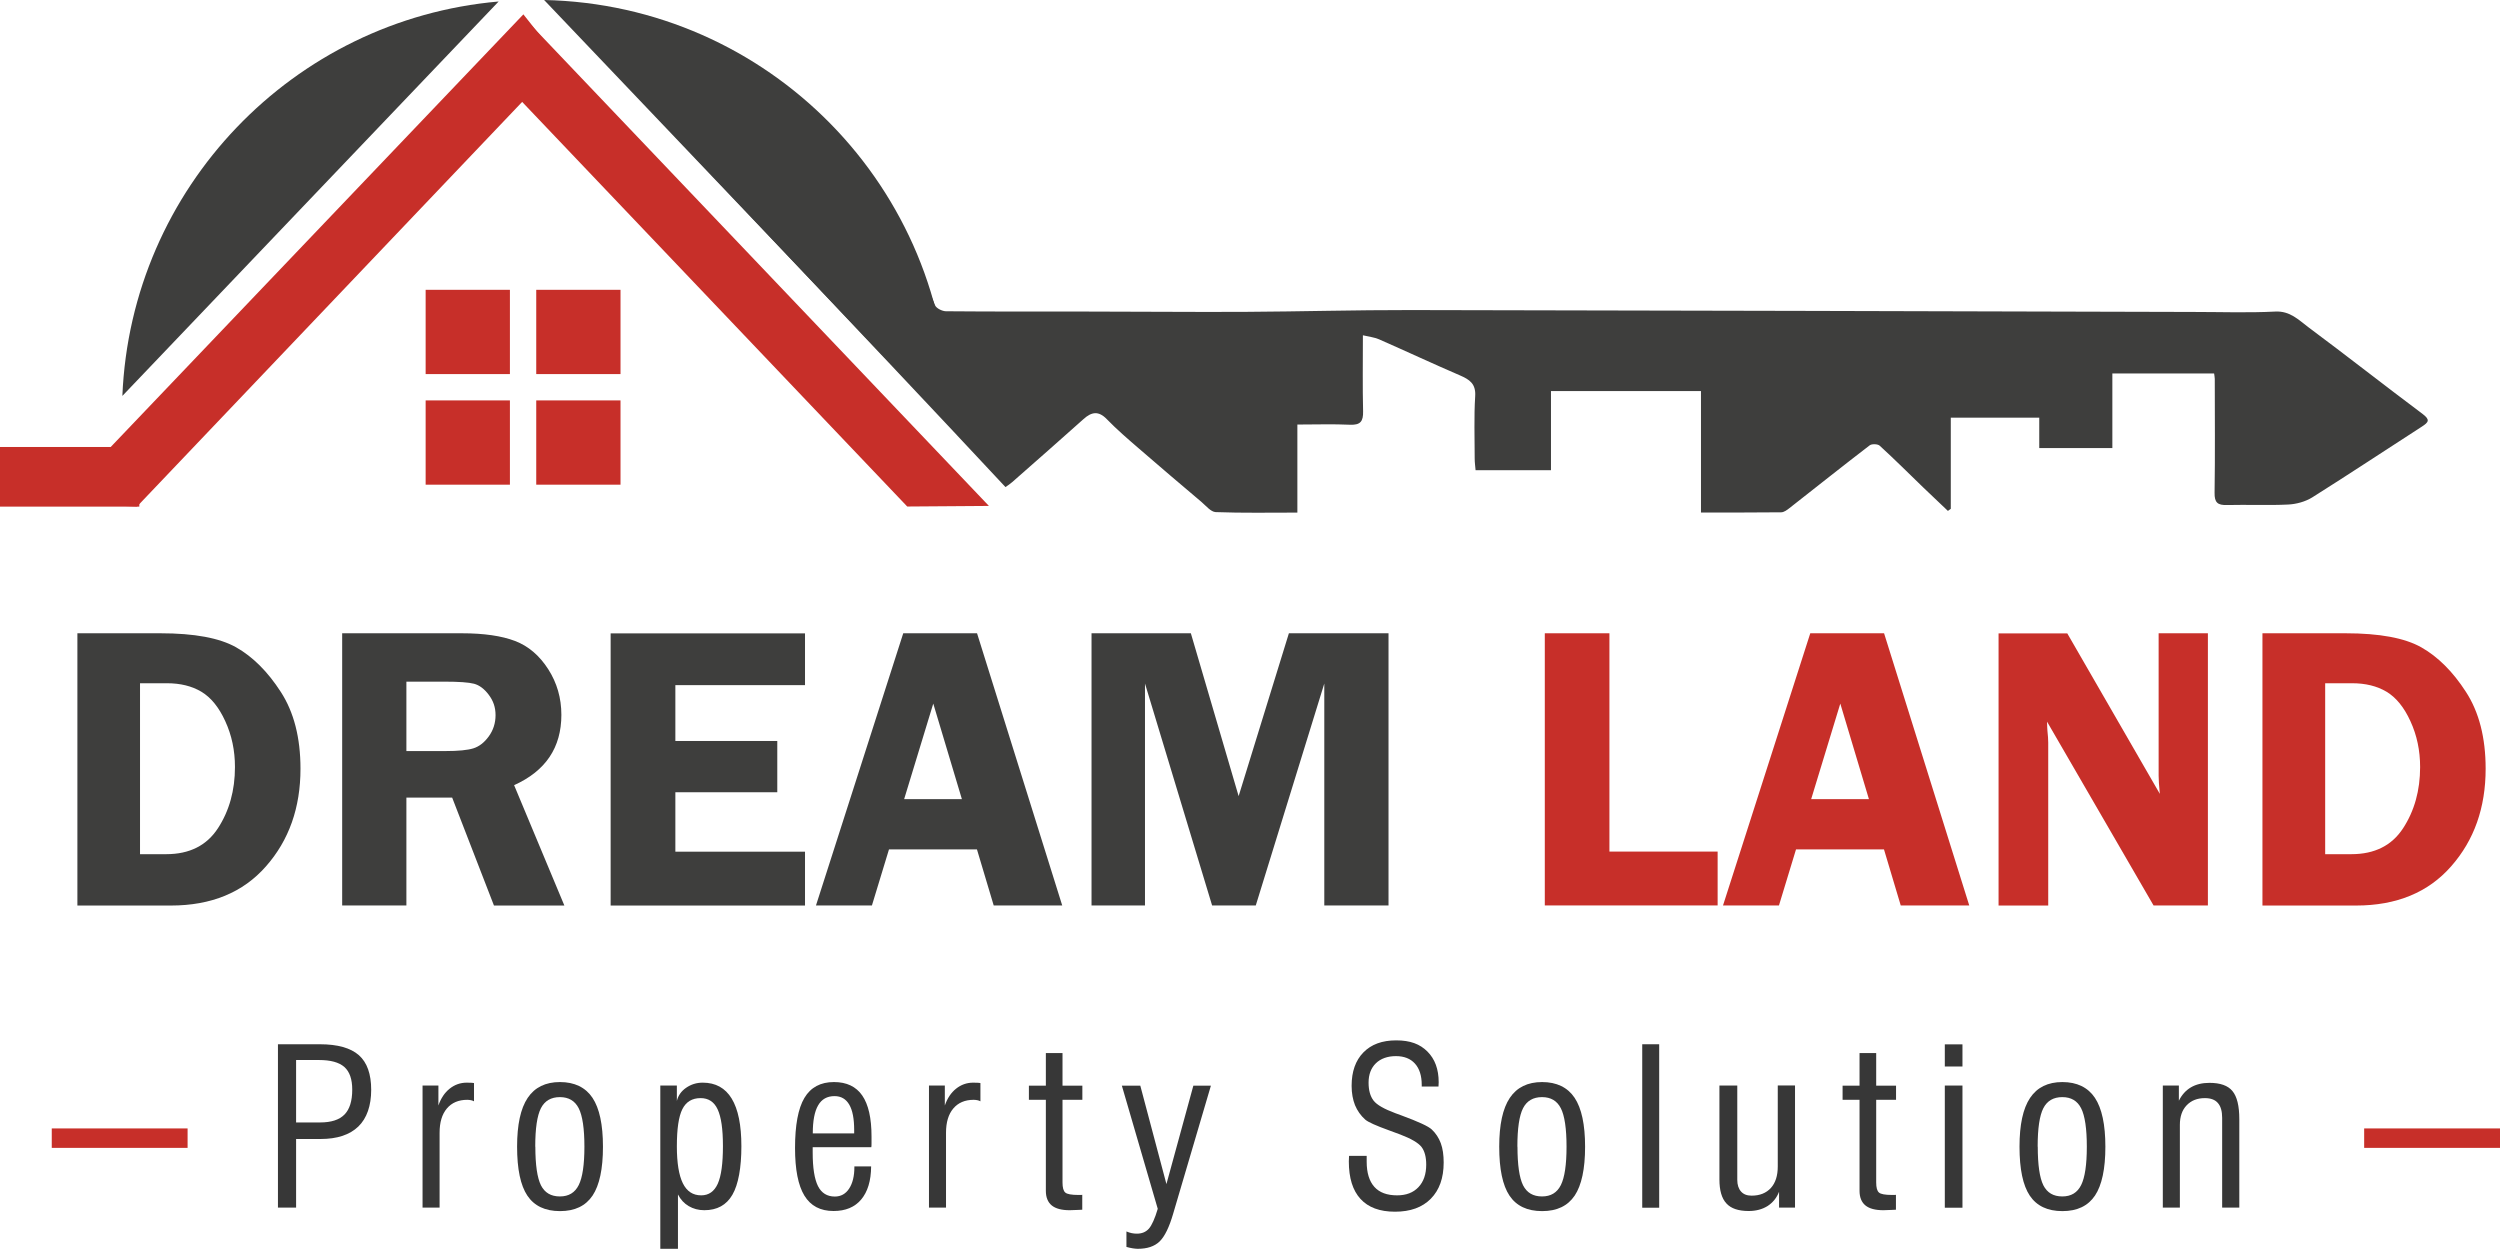 <?xml version="1.0" encoding="UTF-8"?>
<svg id="Layer_1" data-name="Layer 1" xmlns="http://www.w3.org/2000/svg" viewBox="0 0 250.68 125.24">
  <defs>
    <style>
      .cls-1 {
        fill: #c72f29;
      }

      .cls-2 {
        fill: #3e3e3d;
      }

      .cls-3 {
        fill: #373737;
      }
    </style>
  </defs>
  <g>
    <rect class="cls-1" x="42.68" y="29.06" width="8.45" height="8.45"/>
    <rect class="cls-1" x="53.77" y="29.06" width="8.45" height="8.45"/>
    <rect class="cls-1" x="42.68" y="40.15" width="8.45" height="8.45"/>
    <rect class="cls-1" x="53.77" y="40.15" width="8.45" height="8.45"/>
  </g>
  <rect class="cls-1" y="44.82" width="13.97" height="5.98"/>
  <rect class="cls-1" x="5.19" y="113.15" width="13.62" height="1.95"/>
  <rect class="cls-1" x="237.06" y="113.15" width="13.62" height="1.95"/>
  <g>
    <polygon class="cls-1" points="52.48 1.44 5.74 50.44 13.74 50.79 56.22 6.16 52.48 1.44"/>
    <polygon class="cls-1" points="52.51 1.74 48.4 6.06 90.97 50.79 99.16 50.73 52.51 1.74"/>
  </g>
  <g>
    <path class="cls-3" d="m27.87,121.1v-16.39h4.2c1.79,0,3.09.37,3.92,1.1.82.73,1.23,1.89,1.23,3.47s-.43,2.85-1.29,3.68c-.86.83-2.12,1.25-3.79,1.25h-2.45v6.88h-1.83Zm1.83-8.55h2.4c1.11,0,1.92-.26,2.44-.79.52-.53.78-1.36.78-2.5,0-1.04-.26-1.8-.79-2.27-.53-.47-1.38-.7-2.55-.7h-2.29v6.26Z"/>
    <path class="cls-3" d="m42.37,121.1v-12.25h1.59v2c.25-.72.62-1.28,1.12-1.68.5-.4,1.07-.61,1.72-.61.19,0,.34,0,.44.01.1,0,.2.02.29.03v1.83c-.09-.05-.19-.09-.3-.11-.11-.02-.23-.04-.37-.04-.88,0-1.56.29-2.05.87-.49.58-.73,1.39-.73,2.44v7.5h-1.7Z"/>
    <path class="cls-3" d="m51.85,114.98c0-2.2.35-3.83,1.06-4.89.71-1.06,1.79-1.59,3.24-1.59s2.56.53,3.26,1.58c.7,1.05,1.05,2.69,1.05,4.91s-.35,3.85-1.04,4.89c-.7,1.04-1.78,1.56-3.27,1.56s-2.58-.52-3.27-1.55c-.69-1.03-1.03-2.67-1.03-4.9Zm1.83,0c0,1.83.19,3.12.56,3.87.38.75,1.01,1.12,1.9,1.12s1.51-.38,1.89-1.14c.38-.76.57-2.04.57-3.85s-.19-3.1-.57-3.85c-.38-.75-1.01-1.12-1.89-1.12s-1.52.37-1.9,1.11-.57,2.03-.57,3.86Z"/>
    <path class="cls-3" d="m66.21,125.24v-16.39h1.66v1.54c.13-.53.43-.97.92-1.31.49-.34,1.04-.52,1.67-.52,1.29,0,2.26.53,2.91,1.6.65,1.07.97,2.66.97,4.78s-.3,3.83-.9,4.86c-.6,1.04-1.54,1.55-2.82,1.55-.58,0-1.1-.14-1.56-.41-.46-.27-.82-.66-1.08-1.17v5.45h-1.77Zm1.66-10.31c0,1.67.2,2.91.6,3.72.4.81,1.01,1.21,1.84,1.21.76,0,1.31-.39,1.66-1.16.35-.78.52-2.04.52-3.78s-.18-2.92-.53-3.68-.93-1.13-1.71-1.13c-.85,0-1.46.37-1.83,1.11-.37.74-.55,1.98-.55,3.72Z"/>
    <path class="cls-3" d="m85.67,116.96h1.68c-.01,1.45-.35,2.55-1,3.32-.65.77-1.57,1.15-2.77,1.15-1.32,0-2.29-.51-2.92-1.54-.63-1.03-.94-2.62-.94-4.78,0-2.28.31-3.96.94-5.02.63-1.06,1.62-1.59,2.96-1.59,1.27,0,2.22.45,2.84,1.35s.93,2.27.93,4.12c0,.29,0,.51,0,.66s0,.28-.02.4h-5.88v.55c0,1.53.18,2.65.53,3.35s.92,1.05,1.69,1.05c.6,0,1.08-.26,1.43-.79.35-.53.53-1.25.53-2.15v-.09Zm-4.18-3.31h4.16v-.33c0-1.13-.16-1.98-.49-2.55-.33-.57-.82-.86-1.48-.86-.74,0-1.29.31-1.64.92-.36.61-.54,1.55-.54,2.81Z"/>
    <path class="cls-3" d="m93.15,121.1v-12.25h1.59v2c.25-.72.62-1.28,1.12-1.68.5-.4,1.07-.61,1.72-.61.19,0,.34,0,.44.01.1,0,.2.02.29.03v1.83c-.09-.05-.19-.09-.3-.11-.11-.02-.23-.04-.37-.04-.88,0-1.56.29-2.05.87-.49.58-.73,1.39-.73,2.44v7.5h-1.7Z"/>
    <path class="cls-3" d="m106.54,118.57c0,.51.09.85.28,1.01.18.16.62.24,1.32.24.09,0,.17,0,.23,0,.06,0,.11,0,.15-.02v1.5c-.1,0-.24.01-.42.02-.44.02-.72.03-.84.03-.81,0-1.41-.16-1.8-.48-.39-.32-.59-.81-.59-1.46v-9.13h-1.7v-1.42h1.7v-3.27h1.67v3.27h1.99v1.42h-1.99v8.3Z"/>
    <path class="cls-3" d="m112.95,125.03v-1.55c.18.08.35.13.53.17.18.04.35.05.53.05.5,0,.9-.17,1.2-.51.29-.34.59-1,.88-1.98l-3.6-12.35h1.85l2.62,9.87,2.7-9.87h1.76l-3.77,12.79c-.4,1.39-.86,2.33-1.37,2.83-.52.5-1.25.74-2.2.74-.14,0-.31-.02-.51-.05s-.4-.08-.62-.14Z"/>
    <path class="cls-3" d="m135.3,115.9h1.74v.59c0,1.11.26,1.95.77,2.52s1.27.85,2.28.85c.91,0,1.62-.27,2.14-.82.52-.55.78-1.3.78-2.26,0-.77-.16-1.36-.47-1.77-.32-.41-1.03-.83-2.13-1.25-.26-.1-.63-.24-1.11-.41-1.33-.48-2.13-.84-2.41-1.09-.45-.4-.79-.89-1.02-1.44-.22-.56-.34-1.2-.34-1.94,0-1.43.39-2.54,1.18-3.35.79-.81,1.88-1.21,3.29-1.21s2.38.37,3.13,1.12,1.13,1.77,1.13,3.09c0,.04,0,.11-.01.21,0,.1-.01.16-.01.21h-1.68v-.17c0-.92-.23-1.63-.68-2.13-.45-.5-1.09-.75-1.91-.75s-1.52.24-2.01.72c-.49.48-.73,1.13-.73,1.94,0,.77.17,1.37.5,1.8.33.43,1.06.84,2.18,1.26.14.05.33.12.6.22,1.71.63,2.73,1.1,3.06,1.42.4.38.7.83.9,1.37.2.54.29,1.19.29,1.94,0,1.55-.43,2.76-1.29,3.63-.86.87-2.05,1.3-3.59,1.3s-2.68-.43-3.46-1.28c-.78-.85-1.17-2.1-1.17-3.76,0-.06,0-.15.01-.27,0-.12.01-.21.01-.27Z"/>
    <path class="cls-3" d="m150.33,114.98c0-2.2.35-3.83,1.06-4.89.71-1.06,1.79-1.59,3.24-1.59s2.56.53,3.26,1.58c.7,1.05,1.05,2.69,1.05,4.91s-.35,3.85-1.04,4.89c-.7,1.04-1.78,1.56-3.27,1.56s-2.58-.52-3.27-1.55-1.03-2.67-1.03-4.9Zm1.83,0c0,1.83.19,3.12.56,3.87.38.75,1.01,1.12,1.9,1.12s1.51-.38,1.89-1.14c.38-.76.57-2.04.57-3.85s-.19-3.1-.57-3.85c-.38-.75-1.01-1.12-1.89-1.12s-1.52.37-1.9,1.11-.57,2.03-.57,3.86Z"/>
    <path class="cls-3" d="m164.67,121.1v-16.39h1.7v16.39h-1.7Z"/>
    <path class="cls-3" d="m178.39,121.1v-1.6c-.24.62-.63,1.09-1.15,1.43-.53.33-1.16.5-1.9.5-1.02,0-1.77-.25-2.23-.76-.47-.5-.7-1.31-.7-2.4v-9.42h1.79v9.46c0,.5.13.89.38,1.17.25.28.6.41,1.06.41.82,0,1.46-.26,1.93-.77.46-.51.69-1.23.69-2.15v-8.13h1.73v12.25h-1.59Z"/>
    <path class="cls-3" d="m188.13,118.57c0,.51.09.85.28,1.01.18.16.62.24,1.32.24.09,0,.17,0,.23,0,.06,0,.11,0,.15-.02v1.5c-.1,0-.24.01-.42.02-.44.02-.72.03-.84.03-.81,0-1.41-.16-1.8-.48-.39-.32-.59-.81-.59-1.46v-9.13h-1.7v-1.42h1.7v-3.27h1.67v3.27h1.99v1.42h-1.99v8.3Z"/>
    <path class="cls-3" d="m195.01,106.94v-2.22h1.77v2.22h-1.77Zm0,14.16v-12.25h1.77v12.25h-1.77Z"/>
    <path class="cls-3" d="m202.5,114.98c0-2.2.35-3.83,1.06-4.89.71-1.06,1.79-1.59,3.24-1.59s2.56.53,3.26,1.58c.7,1.05,1.05,2.69,1.05,4.91s-.35,3.85-1.04,4.89c-.7,1.04-1.78,1.56-3.27,1.56s-2.58-.52-3.27-1.55c-.69-1.03-1.03-2.67-1.03-4.9Zm1.83,0c0,1.83.19,3.12.56,3.87.38.75,1.01,1.12,1.9,1.12s1.51-.38,1.89-1.14c.38-.76.57-2.04.57-3.85s-.19-3.1-.57-3.85c-.38-.75-1.01-1.12-1.89-1.12s-1.52.37-1.9,1.11-.57,2.03-.57,3.86Z"/>
    <path class="cls-3" d="m216.87,121.1v-12.25h1.61v1.52c.3-.6.7-1.04,1.21-1.34.51-.3,1.13-.45,1.86-.45,1.08,0,1.85.27,2.3.82.46.55.69,1.49.69,2.82v8.87h-1.72v-9c0-.67-.14-1.16-.43-1.49-.28-.33-.72-.49-1.3-.49-.77,0-1.37.24-1.83.72s-.68,1.14-.68,1.96v8.3h-1.72Z"/>
  </g>
  <g>
    <path class="cls-2" d="m7.76,63.5h8.33c3.4,0,5.93.47,7.59,1.41,1.66.94,3.16,2.43,4.47,4.46,1.32,2.03,1.98,4.6,1.98,7.71,0,3.91-1.15,7.17-3.46,9.79-2.3,2.62-5.48,3.93-9.53,3.93H7.76v-27.29Zm6.28,5.02v17.13h2.63c2.33,0,4.06-.87,5.19-2.61,1.13-1.74,1.7-3.78,1.7-6.13,0-1.65-.32-3.18-.97-4.59-.64-1.41-1.45-2.39-2.4-2.96-.96-.57-2.11-.85-3.45-.85h-2.69Z"/>
    <path class="cls-2" d="m40.75,79.97v10.82h-6.44v-27.29h12c2.21,0,3.99.26,5.33.77,1.34.51,2.45,1.46,3.33,2.83.88,1.37,1.32,2.9,1.32,4.58,0,3.28-1.58,5.63-4.74,7.05l5.04,12.07h-7.06l-4.19-10.82h-4.58Zm0-11.62v6.96h3.92c1.28,0,2.21-.09,2.79-.27s1.1-.58,1.55-1.2c.45-.62.68-1.33.68-2.13s-.23-1.44-.68-2.04c-.45-.6-.95-.97-1.48-1.11-.53-.14-1.53-.21-3-.21h-3.78Z"/>
    <path class="cls-2" d="m80.72,68.7h-13v5.6h10.22v5.14h-10.22v5.96h13v5.4h-19.49v-27.29h19.49v5.2Z"/>
    <path class="cls-2" d="m97.97,63.5l8.54,27.29h-6.87l-1.68-5.62h-8.82l-1.71,5.62h-5.61l8.75-27.29h7.4Zm-7.3,16.63h5.78l-2.87-9.58-2.92,9.58Z"/>
    <path class="cls-2" d="m121.54,90.79l-6.73-22.25v22.25h-5.36v-27.29h9.96l4.79,16.33,5.04-16.33h9.99v27.29h-6.44v-22.25l-6.87,22.25h-4.38Z"/>
    <path class="cls-1" d="m161.37,85.39h10.86v5.4h-17.33v-27.29h6.48v21.89Z"/>
    <path class="cls-1" d="m188.92,63.5l8.54,27.29h-6.87l-1.68-5.62h-8.82l-1.71,5.62h-5.61l8.75-27.29h7.4Zm-7.3,16.63h5.78l-2.87-9.58-2.92,9.58Z"/>
    <path class="cls-1" d="m221.39,63.5v27.29h-5.45l-10.68-18.43c.01.47.03.77.04.92.05.47.08.86.08,1.18v16.34h-4.98v-27.29h6.89l9.28,16.09c-.08-.8-.12-1.41-.12-1.82v-14.28h4.94Z"/>
    <path class="cls-1" d="m226.87,63.5h8.33c3.4,0,5.93.47,7.59,1.41,1.66.94,3.16,2.43,4.47,4.46,1.32,2.03,1.98,4.6,1.98,7.71,0,3.91-1.15,7.17-3.46,9.79-2.3,2.62-5.48,3.93-9.53,3.93h-9.39v-27.29Zm6.28,5.02v17.13h2.63c2.33,0,4.06-.87,5.19-2.61,1.13-1.74,1.7-3.78,1.7-6.13,0-1.65-.32-3.18-.97-4.59-.64-1.41-1.45-2.39-2.4-2.96-.96-.57-2.11-.85-3.45-.85h-2.69Z"/>
  </g>
  <g>
    <path class="cls-2" d="m222.01,37.45h-10.2v7.48h-7.33v-3.05h-8.87v9.14l-.29.21c-.81-.77-1.63-1.54-2.44-2.32-1.46-1.41-2.9-2.85-4.4-4.22-.2-.18-.8-.2-1.01-.03-2.7,2.07-5.36,4.19-8.04,6.29-.24.19-.55.42-.83.42-2.65.03-5.3.02-8.04.02v-12.18h-15.04v7.94h-7.56c-.03-.38-.09-.77-.09-1.17,0-2.08-.08-4.17.05-6.25.08-1.25-.56-1.67-1.53-2.09-2.72-1.17-5.41-2.43-8.12-3.62-.46-.2-.99-.25-1.61-.4,0,2.65-.04,5.14.02,7.63.02,1-.26,1.38-1.3,1.34-1.71-.08-3.43-.02-5.29-.02v8.83c-2.82,0-5.51.05-8.19-.05-.49-.02-.98-.64-1.44-1.03-2.11-1.78-4.21-3.57-6.3-5.38-1.09-.94-2.18-1.88-3.18-2.91-.83-.86-1.53-.73-2.33-.01-2.37,2.12-4.76,4.22-7.15,6.32-.29.25-.37.28-.68.5C85.75,32.68,70.51,16.79,55.52.72c.07-.11.14-.22.21-.33,2.1.28,4.21.5,6.3.87,1.2.21,2.38.61,3.53,1.04,2.74,1.04,5.58,1.93,8.16,3.29,3.84,2.02,7.29,4.68,10.23,7.9,3.26,3.56,6.1,7.42,7.83,12,.65,1.71,1.26,3.44,1.98,5.12.13.31.71.59,1.08.6,4.66.04,9.33.03,13.99.03,5.36,0,10.71.06,16.07.03,5.51-.03,11.03-.19,16.54-.18,26.17.04,52.34.12,78.51.19,2.74,0,5.48.1,8.21-.04,1.47-.07,2.33.84,3.29,1.56,3.85,2.86,7.62,5.83,11.46,8.7.8.6.61.84-.07,1.28-3.66,2.36-7.29,4.77-10.98,7.09-.69.43-1.59.68-2.41.72-2.04.1-4.09,0-6.13.05-.95.03-1.28-.24-1.26-1.24.06-3.8.02-7.61.02-11.41,0-.15-.04-.31-.06-.51Z"/>
    <path class="cls-2" d="m95.11,42.58c.01-.38.03-.76.03-1.15C95.14,18.83,77.05.47,54.56,0l40.55,42.58Z"/>
    <path class="cls-2" d="m50,.15C29.4,1.96,13.13,18.84,12.27,39.7L50,.15Z"/>
  </g>
</svg>